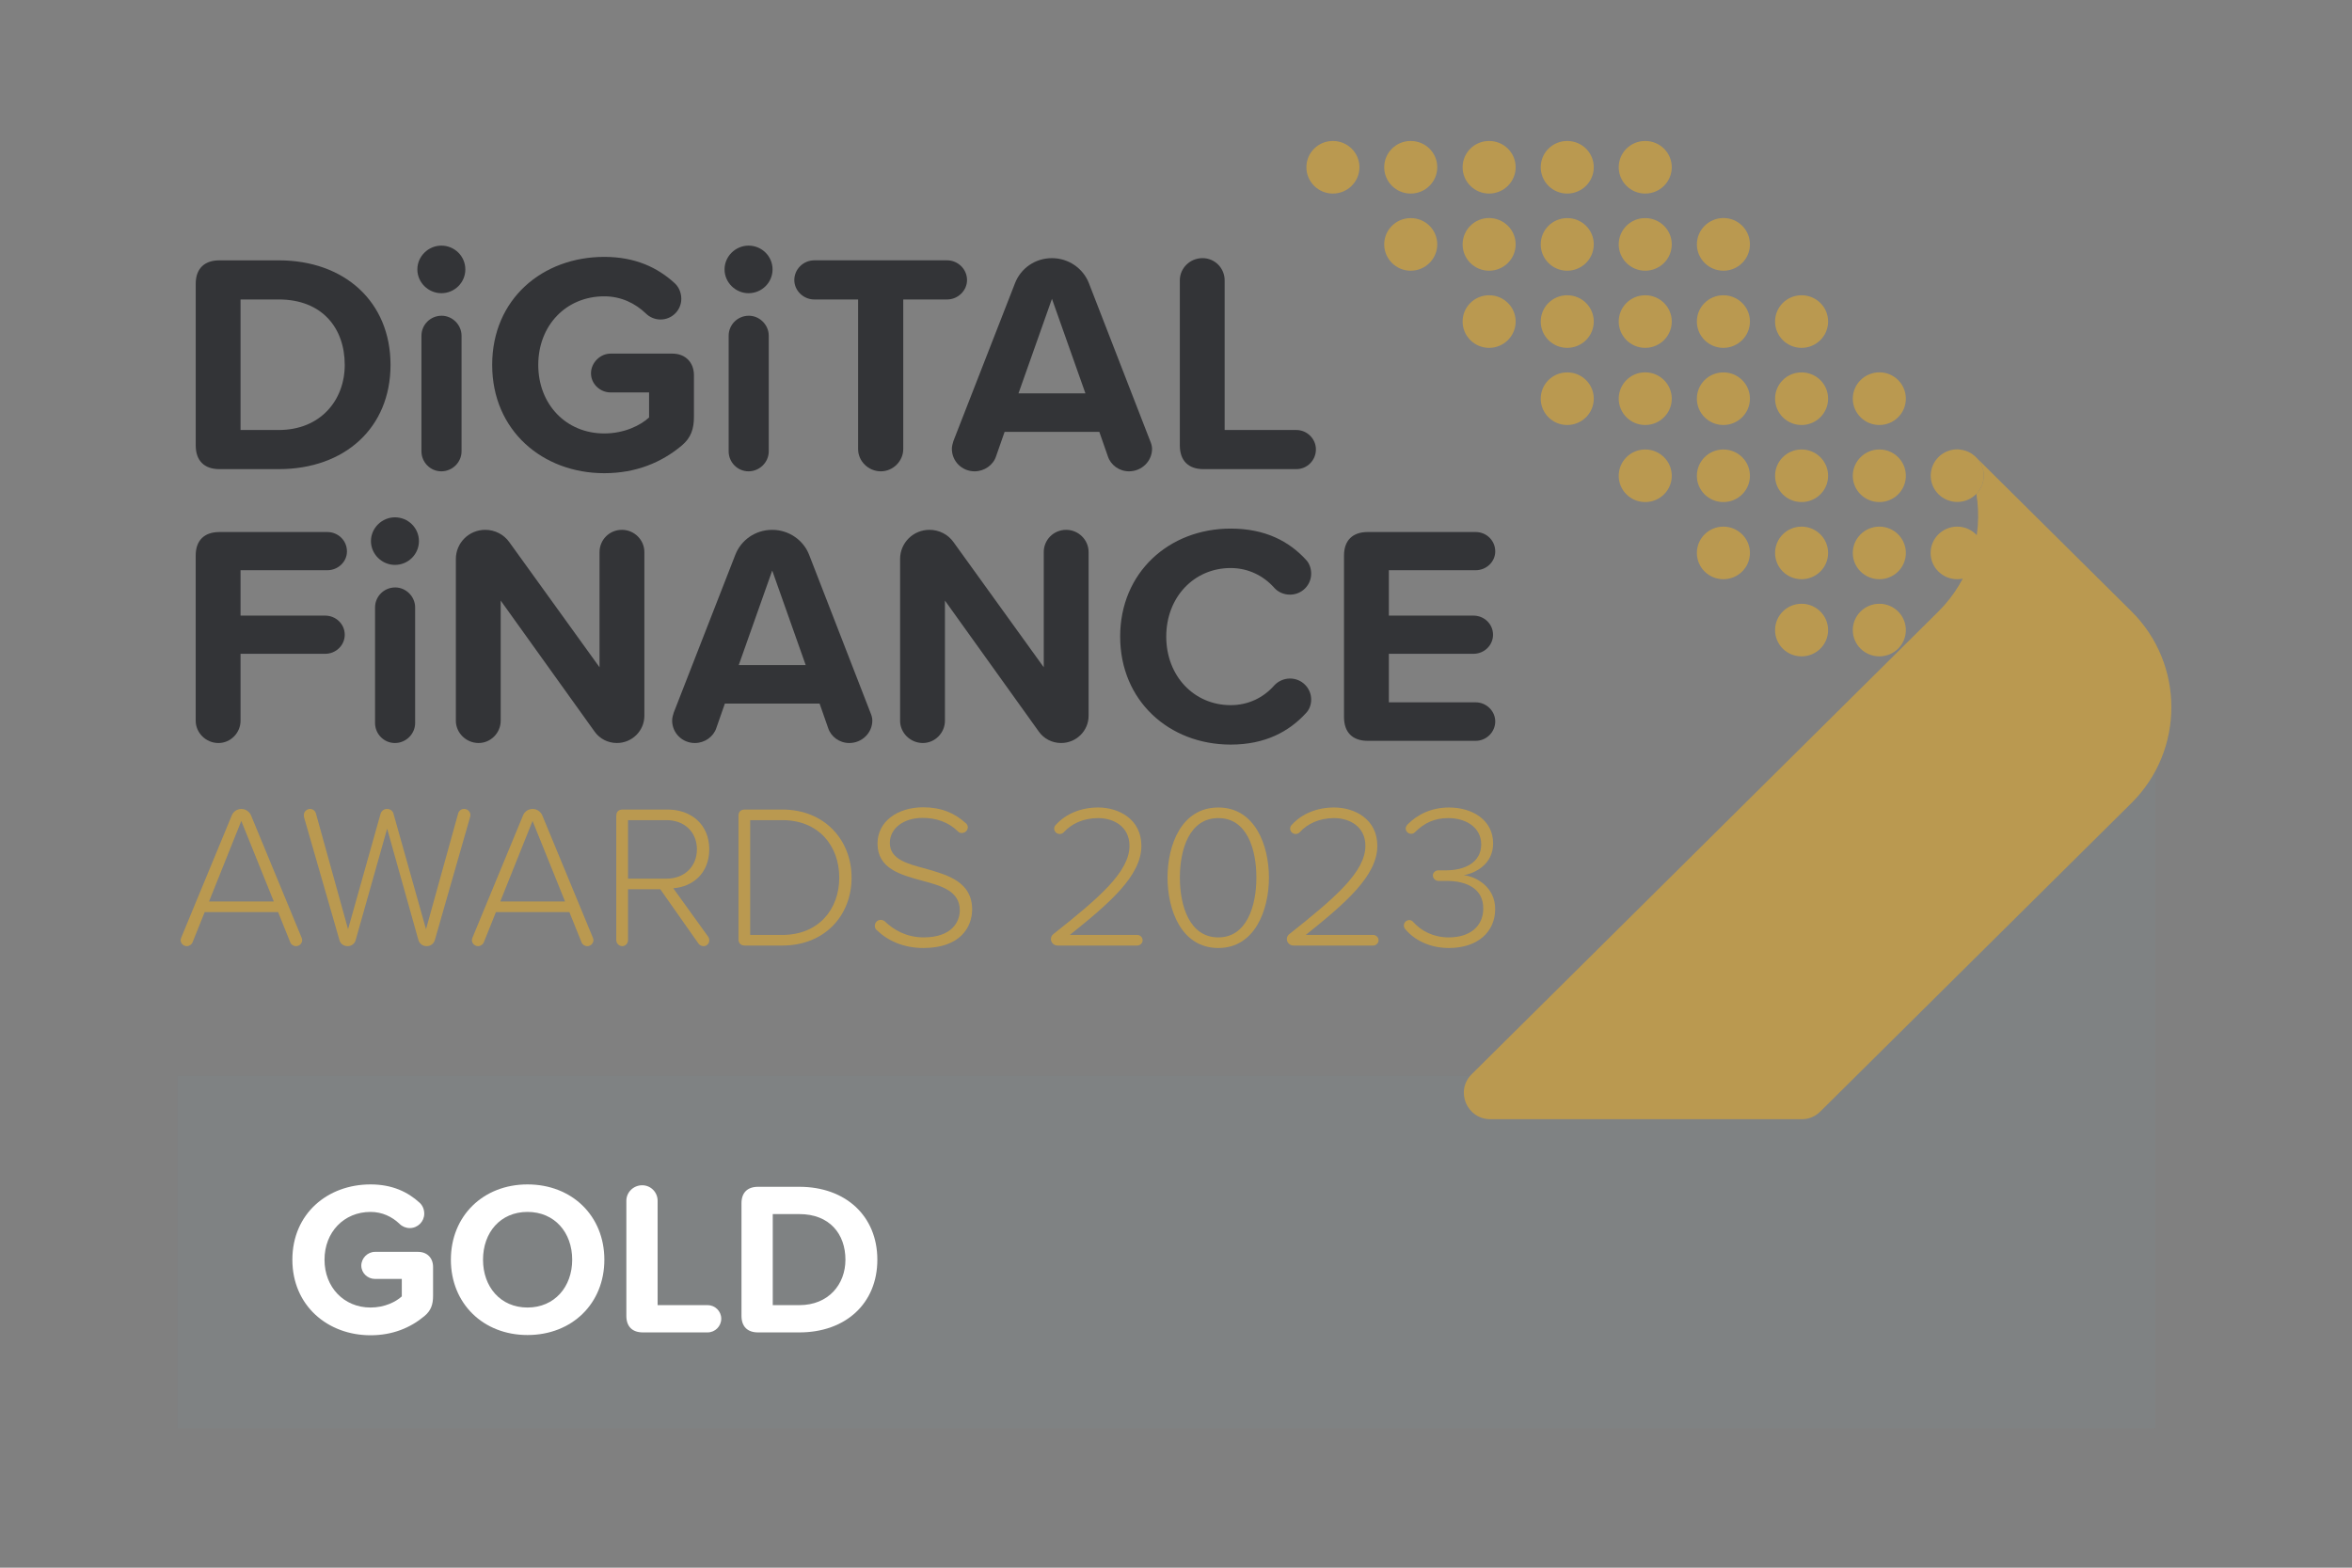 <svg width="150" height="100" viewBox="0 0 150 100" fill="none" xmlns="http://www.w3.org/2000/svg">
<rect x="0" y="0" width="150" height="100" fill="#808080" stroke="none"/>
<path d="M137.459 91.095H11.328V68.636H116.478L137.459 48.363V91.095Z" fill="#7F8283"/>
<mask id="mask0_18_34" style="mask-type:luminance" maskUnits="userSpaceOnUse" x="0" y="0" width="150" height="100">
<path d="M0 1.09265e-05H150V100H0V1.09265e-05Z" fill="white"/>
</mask>
<g mask="url(#mask0_18_34)">
<path d="M27.619 80.815V82.666C27.619 83.196 27.492 83.6 27.072 83.948C26.172 84.7 25.036 85.174 23.631 85.174C20.892 85.174 18.646 83.279 18.646 80.355C18.646 77.417 20.892 75.552 23.631 75.552C25.007 75.552 26.004 76.025 26.762 76.721C26.945 76.888 27.057 77.139 27.057 77.417C27.057 77.918 26.65 78.337 26.13 78.337C25.892 78.337 25.653 78.239 25.485 78.072C25.007 77.612 24.375 77.306 23.631 77.306C21.932 77.306 20.696 78.601 20.696 80.355C20.696 82.109 21.932 83.405 23.631 83.405C24.529 83.405 25.246 83.043 25.625 82.695V81.58H23.911C23.448 81.58 23.042 81.205 23.042 80.731C23.042 80.257 23.448 79.854 23.911 79.854H26.664C27.24 79.854 27.619 80.244 27.619 80.815Z" fill="white"/>
<path d="M33.642 77.306C31.914 77.306 30.805 78.615 30.805 80.355C30.805 82.082 31.914 83.405 33.642 83.405C35.368 83.405 36.492 82.082 36.492 80.355C36.492 78.615 35.368 77.306 33.642 77.306ZM33.642 75.552C36.478 75.552 38.543 77.556 38.543 80.355C38.543 83.154 36.478 85.159 33.642 85.159C30.82 85.159 28.755 83.154 28.755 80.355C28.755 77.556 30.82 75.552 33.642 75.552Z" fill="white"/>
<path d="M39.946 83.934V76.596C39.946 76.053 40.395 75.606 40.958 75.606C41.505 75.606 41.94 76.053 41.94 76.596V83.251H45.127C45.605 83.251 45.998 83.641 45.998 84.115C45.998 84.602 45.605 84.992 45.127 84.992H41C40.325 84.992 39.946 84.616 39.946 83.934Z" fill="white"/>
<path d="M50.982 83.252C52.836 83.252 53.918 81.929 53.918 80.355C53.918 78.712 52.906 77.445 50.982 77.445H49.283V83.252H50.982ZM47.289 83.934V76.749C47.289 76.081 47.668 75.704 48.342 75.704H50.982C53.918 75.704 55.953 77.557 55.953 80.355C55.953 83.154 53.918 84.992 50.982 84.992H48.342C47.668 84.992 47.289 84.616 47.289 83.934Z" fill="white"/>
<path d="M135.943 39.006L126.085 29.23C126.35 29.527 126.517 29.915 126.517 30.343C126.517 30.795 126.335 31.203 126.044 31.503C126.476 34.156 125.675 36.971 123.623 39.006L93.858 68.522C92.786 69.584 93.546 71.394 95.06 71.394H114.895C115.36 71.394 115.764 71.226 116.092 70.901L135.943 51.217C139.326 47.856 139.326 42.366 135.943 39.006Z" fill="#BA9950"/>
<path fill-rule="evenodd" clip-rule="evenodd" d="M124.821 33.592C125.756 33.592 126.51 34.346 126.51 35.272C126.51 36.199 125.756 36.947 124.821 36.947C123.886 36.947 123.126 36.199 123.126 35.272C123.126 34.346 123.886 33.592 124.821 33.592Z" fill="#BA9950"/>
<path fill-rule="evenodd" clip-rule="evenodd" d="M119.858 38.513C120.793 38.513 121.547 39.267 121.547 40.193C121.547 41.12 120.793 41.868 119.858 41.868C118.923 41.868 118.163 41.12 118.163 40.193C118.163 39.267 118.923 38.513 119.858 38.513Z" fill="#BA9950"/>
<path fill-rule="evenodd" clip-rule="evenodd" d="M119.858 33.592C120.793 33.592 121.547 34.346 121.547 35.272C121.547 36.199 120.793 36.947 119.858 36.947C118.923 36.947 118.163 36.199 118.163 35.272C118.163 34.346 118.923 33.592 119.858 33.592Z" fill="#BA9950"/>
<path fill-rule="evenodd" clip-rule="evenodd" d="M119.858 28.671C120.793 28.671 121.547 29.424 121.547 30.351C121.547 31.278 120.793 32.026 119.858 32.026C118.923 32.026 118.163 31.278 118.163 30.351C118.163 29.424 118.923 28.671 119.858 28.671Z" fill="#BA9950"/>
<path fill-rule="evenodd" clip-rule="evenodd" d="M119.858 23.75C120.793 23.75 121.547 24.503 121.547 25.43C121.547 26.357 120.793 27.11 119.858 27.11C118.923 27.11 118.163 26.357 118.163 25.43C118.163 24.503 118.923 23.755 119.858 23.75Z" fill="#BA9950"/>
<path fill-rule="evenodd" clip-rule="evenodd" d="M114.895 38.513C115.83 38.513 116.589 39.267 116.589 40.193C116.589 41.12 115.83 41.868 114.895 41.868C113.96 41.868 113.206 41.12 113.206 40.193C113.206 39.267 113.96 38.513 114.895 38.513Z" fill="#BA9950"/>
<path fill-rule="evenodd" clip-rule="evenodd" d="M114.895 33.592C115.83 33.592 116.589 34.346 116.589 35.272C116.589 36.199 115.83 36.947 114.895 36.947C113.96 36.947 113.206 36.199 113.206 35.272C113.206 34.346 113.96 33.592 114.895 33.592Z" fill="#BA9950"/>
<path fill-rule="evenodd" clip-rule="evenodd" d="M114.895 28.671C115.83 28.671 116.589 29.424 116.589 30.351C116.589 31.278 115.83 32.026 114.895 32.026C113.96 32.026 113.206 31.278 113.206 30.351C113.206 29.424 113.96 28.671 114.895 28.671Z" fill="#BA9950"/>
<path fill-rule="evenodd" clip-rule="evenodd" d="M114.895 23.755C115.83 23.755 116.589 24.503 116.589 25.43C116.589 26.356 115.83 27.11 114.895 27.11C113.96 27.11 113.206 26.356 113.206 25.43C113.206 24.503 113.96 23.75 114.895 23.755Z" fill="#BA9950"/>
<path fill-rule="evenodd" clip-rule="evenodd" d="M114.895 18.834C115.83 18.834 116.589 19.582 116.589 20.509C116.589 21.435 115.83 22.189 114.895 22.189C113.96 22.189 113.206 21.435 113.206 20.509C113.206 19.582 113.96 18.834 114.895 18.834Z" fill="#BA9950"/>
<path fill-rule="evenodd" clip-rule="evenodd" d="M109.908 33.592C110.843 33.592 111.603 34.346 111.603 35.272C111.603 36.199 110.843 36.947 109.908 36.947C108.973 36.947 108.219 36.199 108.219 35.272C108.219 34.346 108.973 33.592 109.908 33.592Z" fill="#BA9950"/>
<path fill-rule="evenodd" clip-rule="evenodd" d="M109.908 28.671C110.843 28.671 111.603 29.424 111.603 30.351C111.603 31.278 110.843 32.026 109.908 32.026C108.973 32.026 108.219 31.278 108.219 30.351C108.219 29.424 108.973 28.671 109.908 28.671Z" fill="#BA9950"/>
<path fill-rule="evenodd" clip-rule="evenodd" d="M109.908 23.755C110.843 23.75 111.603 24.503 111.603 25.43C111.603 26.356 110.843 27.11 109.908 27.11C108.973 27.11 108.219 26.356 108.219 25.43C108.219 24.503 108.973 23.755 109.908 23.755Z" fill="#BA9950"/>
<path fill-rule="evenodd" clip-rule="evenodd" d="M109.908 18.834C110.843 18.834 111.603 19.582 111.603 20.509C111.603 21.435 110.843 22.189 109.908 22.189C108.973 22.189 108.219 21.435 108.219 20.509C108.219 19.582 108.973 18.834 109.908 18.834Z" fill="#BA9950"/>
<path fill-rule="evenodd" clip-rule="evenodd" d="M104.924 28.671C105.859 28.671 106.618 29.424 106.618 30.351C106.618 31.278 105.859 32.026 104.924 32.026C103.989 32.026 103.235 31.278 103.235 30.351C103.235 29.424 103.989 28.671 104.924 28.671Z" fill="#BA9950"/>
<path fill-rule="evenodd" clip-rule="evenodd" d="M104.924 23.75C105.859 23.755 106.618 24.503 106.618 25.43C106.618 26.357 105.859 27.11 104.924 27.11C103.989 27.11 103.235 26.357 103.235 25.43C103.235 24.503 103.989 23.75 104.924 23.75Z" fill="#BA9950"/>
<path fill-rule="evenodd" clip-rule="evenodd" d="M104.924 18.834C105.859 18.834 106.618 19.582 106.618 20.509C106.618 21.435 105.859 22.189 104.924 22.189C103.989 22.189 103.235 21.435 103.235 20.509C103.235 19.582 103.989 18.834 104.924 18.834Z" fill="#BA9950"/>
<path fill-rule="evenodd" clip-rule="evenodd" d="M99.95 23.755C100.885 23.75 101.644 24.503 101.644 25.43C101.644 26.356 100.885 27.11 99.95 27.11C99.015 27.11 98.261 26.356 98.261 25.43C98.261 24.503 99.015 23.755 99.95 23.755Z" fill="#BA9950"/>
<path fill-rule="evenodd" clip-rule="evenodd" d="M99.95 18.834C100.885 18.834 101.644 19.582 101.644 20.509C101.644 21.435 100.885 22.189 99.95 22.189C99.015 22.189 98.261 21.435 98.261 20.509C98.261 19.582 99.015 18.834 99.95 18.834Z" fill="#BA9950"/>
<path fill-rule="evenodd" clip-rule="evenodd" d="M94.968 18.834C95.903 18.834 96.662 19.582 96.662 20.509C96.662 21.435 95.903 22.189 94.968 22.189C94.033 22.189 93.279 21.435 93.279 20.509C93.279 19.582 94.033 18.834 94.968 18.834Z" fill="#BA9950"/>
<path fill-rule="evenodd" clip-rule="evenodd" d="M109.914 13.907C110.849 13.907 111.603 14.661 111.603 15.588C111.603 16.515 110.849 17.268 109.914 17.268C108.979 17.268 108.22 16.515 108.22 15.588C108.22 14.661 108.979 13.913 109.914 13.907Z" fill="#BA9950"/>
<path fill-rule="evenodd" clip-rule="evenodd" d="M104.924 13.913C105.859 13.913 106.618 14.661 106.618 15.588C106.618 16.514 105.859 17.268 104.924 17.268C103.989 17.268 103.235 16.514 103.235 15.588C103.235 14.661 103.989 13.908 104.924 13.913Z" fill="#BA9950"/>
<path fill-rule="evenodd" clip-rule="evenodd" d="M104.924 8.992C105.859 8.992 106.618 9.74 106.618 10.667C106.618 11.593 105.859 12.347 104.924 12.347C103.989 12.347 103.235 11.593 103.235 10.667C103.235 9.74 103.989 8.992 104.924 8.992Z" fill="#BA9950"/>
<path fill-rule="evenodd" clip-rule="evenodd" d="M99.95 13.913C100.885 13.908 101.644 14.661 101.644 15.588C101.644 16.514 100.885 17.268 99.95 17.268C99.015 17.268 98.261 16.514 98.261 15.588C98.261 14.661 99.015 13.913 99.95 13.913Z" fill="#BA9950"/>
<path fill-rule="evenodd" clip-rule="evenodd" d="M99.95 8.992C100.885 8.992 101.644 9.74 101.644 10.667C101.644 11.593 100.885 12.347 99.95 12.347C99.015 12.347 98.261 11.593 98.261 10.667C98.261 9.74 99.015 8.992 99.95 8.992Z" fill="#BA9950"/>
<path fill-rule="evenodd" clip-rule="evenodd" d="M94.968 13.907C95.903 13.913 96.662 14.661 96.662 15.588C96.662 16.515 95.903 17.268 94.968 17.268C94.033 17.268 93.279 16.515 93.279 15.588C93.279 14.661 94.033 13.907 94.968 13.907Z" fill="#BA9950"/>
<path fill-rule="evenodd" clip-rule="evenodd" d="M94.968 8.992C95.903 8.992 96.662 9.74 96.662 10.667C96.662 11.593 95.903 12.347 94.968 12.347C94.033 12.347 93.279 11.593 93.279 10.667C93.279 9.74 94.033 8.992 94.968 8.992Z" fill="#BA9950"/>
<path fill-rule="evenodd" clip-rule="evenodd" d="M89.968 13.913C90.903 13.908 91.662 14.661 91.662 15.588C91.662 16.514 90.903 17.268 89.968 17.268C89.033 17.268 88.279 16.514 88.279 15.588C88.279 14.661 89.033 13.913 89.968 13.913Z" fill="#BA9950"/>
<path fill-rule="evenodd" clip-rule="evenodd" d="M89.968 8.992C90.903 8.992 91.662 9.74 91.662 10.667C91.662 11.593 90.903 12.347 89.968 12.347C89.033 12.347 88.279 11.593 88.279 10.667C88.279 9.74 89.033 8.992 89.968 8.992Z" fill="#BA9950"/>
<path fill-rule="evenodd" clip-rule="evenodd" d="M85.005 8.992C85.94 8.992 86.699 9.74 86.699 10.667C86.699 11.593 85.94 12.347 85.005 12.347C84.07 12.347 83.316 11.593 83.316 10.667C83.316 9.74 84.07 8.992 85.005 8.992Z" fill="#BA9950"/>
<path d="M125.945 29.092L126.085 29.23C126.041 29.181 125.994 29.135 125.945 29.092Z" fill="#BA9950"/>
<path d="M126.084 29.23L125.945 29.091C125.701 28.877 125.398 28.733 125.059 28.687C124.983 28.676 124.907 28.663 124.828 28.663C123.893 28.663 123.133 29.416 123.133 30.343C123.133 31.27 123.893 32.018 124.828 32.018C125.307 32.018 125.736 31.82 126.043 31.504C126.335 31.203 126.517 30.795 126.517 30.343C126.517 29.915 126.351 29.527 126.084 29.23Z" fill="#BA9950"/>
<path d="M17.777 27.429C20.435 27.429 21.986 25.532 21.986 23.276C21.986 20.919 20.537 19.102 17.777 19.102H15.341V27.429H17.777ZM12.482 28.407V18.104C12.482 17.146 13.025 16.607 13.992 16.607H17.777C21.986 16.607 24.906 19.262 24.906 23.276C24.906 27.289 21.986 29.925 17.777 29.925H13.992C13.025 29.925 12.482 29.386 12.482 28.407Z" fill="#333437"/>
<path d="M26.878 28.787V21.418C26.878 20.72 27.442 20.14 28.167 20.14C28.852 20.14 29.436 20.72 29.436 21.418V28.787C29.436 29.486 28.852 30.065 28.147 30.065C27.442 30.065 26.878 29.486 26.878 28.787ZM26.617 17.185C26.617 16.346 27.321 15.668 28.147 15.668C28.993 15.668 29.677 16.346 29.677 17.185C29.677 18.024 28.993 18.703 28.147 18.703C27.321 18.703 26.617 18.024 26.617 17.185Z" fill="#333437"/>
<path d="M44.256 23.934V26.59C44.256 27.349 44.075 27.928 43.471 28.428C42.182 29.506 40.551 30.184 38.537 30.184C34.611 30.184 31.389 27.469 31.389 23.276C31.389 19.063 34.611 16.386 38.537 16.386C40.511 16.386 41.941 17.066 43.028 18.064C43.289 18.304 43.45 18.663 43.45 19.063C43.45 19.781 42.867 20.381 42.121 20.381C41.779 20.381 41.437 20.24 41.195 20.001C40.511 19.342 39.604 18.902 38.537 18.902C36.101 18.902 34.328 20.76 34.328 23.276C34.328 25.792 36.101 27.649 38.537 27.649C39.826 27.649 40.853 27.129 41.396 26.63V25.033H38.94C38.275 25.033 37.691 24.494 37.691 23.814C37.691 23.136 38.275 22.557 38.94 22.557H42.886C43.712 22.557 44.256 23.116 44.256 23.934Z" fill="#333437"/>
<path d="M46.47 28.787V21.418C46.47 20.72 47.034 20.14 47.759 20.14C48.444 20.14 49.028 20.72 49.028 21.418V28.787C49.028 29.486 48.444 30.065 47.739 30.065C47.034 30.065 46.47 29.486 46.47 28.787ZM46.209 17.185C46.209 16.346 46.913 15.668 47.739 15.668C48.585 15.668 49.27 16.346 49.27 17.185C49.27 18.024 48.585 18.703 47.739 18.703C46.913 18.703 46.209 18.024 46.209 17.185Z" fill="#333437"/>
<path d="M54.726 28.647V19.102H51.927C51.242 19.102 50.658 18.543 50.658 17.864C50.658 17.165 51.242 16.606 51.927 16.606H60.404C61.089 16.606 61.673 17.165 61.673 17.864C61.673 18.543 61.089 19.102 60.404 19.102H57.605V28.647C57.605 29.406 56.961 30.065 56.176 30.065C55.37 30.065 54.726 29.406 54.726 28.647Z" fill="#333437"/>
<path d="M69.224 25.093L67.089 19.062L64.954 25.093H69.224ZM73.473 28.627C73.473 29.426 72.808 30.065 72.002 30.065C71.378 30.065 70.835 29.665 70.654 29.106L70.11 27.549H64.069L63.525 29.106C63.344 29.665 62.78 30.065 62.156 30.065C61.35 30.065 60.706 29.426 60.706 28.627C60.706 28.448 60.766 28.268 60.806 28.128L64.733 18.064C65.096 17.126 66.002 16.467 67.089 16.467C68.156 16.467 69.082 17.126 69.445 18.064L73.352 28.128C73.412 28.268 73.473 28.448 73.473 28.627Z" fill="#333437"/>
<path d="M75.244 28.407V17.884C75.244 17.105 75.888 16.466 76.694 16.466C77.479 16.466 78.103 17.105 78.103 17.884V27.429H82.674C83.359 27.429 83.923 27.988 83.923 28.667C83.923 29.366 83.359 29.925 82.674 29.925H76.754C75.788 29.925 75.244 29.386 75.244 28.407Z" fill="#333437"/>
<path d="M12.481 45.978V35.435C12.481 34.476 13.025 33.938 13.991 33.938H20.878C21.563 33.938 22.127 34.476 22.127 35.175C22.127 35.834 21.563 36.373 20.878 36.373H15.341V39.269H20.738C21.422 39.269 21.986 39.808 21.986 40.487C21.986 41.166 21.422 41.705 20.738 41.705H15.341V45.978C15.341 46.737 14.716 47.396 13.931 47.396C13.126 47.396 12.481 46.737 12.481 45.978Z" fill="#333437"/>
<path d="M23.919 46.118V38.75C23.919 38.051 24.482 37.472 25.208 37.472C25.892 37.472 26.476 38.051 26.476 38.75V46.118C26.476 46.817 25.892 47.396 25.187 47.396C24.482 47.396 23.919 46.817 23.919 46.118ZM23.657 34.516C23.657 33.678 24.362 32.999 25.187 32.999C26.033 32.999 26.718 33.678 26.718 34.516C26.718 35.355 26.033 36.034 25.187 36.034C24.362 36.034 23.657 35.355 23.657 34.516Z" fill="#333437"/>
<path d="M37.913 46.657L31.932 38.31V45.978C31.932 46.737 31.308 47.395 30.523 47.395C29.717 47.395 29.073 46.737 29.073 45.978V35.654C29.073 34.636 29.899 33.797 30.946 33.797C31.57 33.797 32.134 34.097 32.476 34.576L38.236 42.564V35.216C38.236 34.437 38.86 33.797 39.665 33.797C40.45 33.797 41.095 34.437 41.095 35.216V45.659C41.095 46.617 40.31 47.395 39.343 47.395C38.759 47.395 38.236 47.117 37.913 46.657Z" fill="#333437"/>
<path d="M51.384 42.424L49.249 36.393L47.114 42.424H51.384ZM55.633 45.958C55.633 46.757 54.968 47.396 54.163 47.396C53.538 47.396 52.995 46.996 52.814 46.437L52.27 44.88H46.229L45.685 46.437C45.504 46.996 44.941 47.396 44.316 47.396C43.51 47.396 42.866 46.757 42.866 45.958C42.866 45.779 42.926 45.599 42.967 45.459L46.893 35.395C47.255 34.457 48.162 33.798 49.249 33.798C50.316 33.798 51.243 34.457 51.605 35.395L55.512 45.459C55.572 45.599 55.633 45.779 55.633 45.958Z" fill="#333437"/>
<path d="M66.244 46.657L60.264 38.31V45.978C60.264 46.737 59.64 47.395 58.854 47.395C58.048 47.395 57.404 46.737 57.404 45.978V35.654C57.404 34.636 58.23 33.797 59.277 33.797C59.901 33.797 60.465 34.097 60.807 34.576L66.566 42.564V35.216C66.566 34.437 67.19 33.797 67.996 33.797C68.781 33.797 69.426 34.437 69.426 35.216V45.659C69.426 46.617 68.641 47.395 67.674 47.395C67.09 47.395 66.566 47.117 66.244 46.657Z" fill="#333437"/>
<path d="M71.439 40.607C71.439 36.513 74.56 33.718 78.487 33.718C80.701 33.718 82.212 34.536 83.279 35.695C83.501 35.915 83.621 36.254 83.621 36.593C83.621 37.332 83.017 37.931 82.272 37.931C81.869 37.931 81.507 37.772 81.245 37.472C80.581 36.733 79.614 36.234 78.487 36.234C76.151 36.234 74.378 38.091 74.378 40.607C74.378 43.123 76.151 44.98 78.487 44.98C79.614 44.98 80.581 44.501 81.265 43.722C81.507 43.462 81.869 43.282 82.272 43.282C83.017 43.282 83.621 43.882 83.621 44.62C83.621 44.959 83.501 45.279 83.279 45.499C82.212 46.657 80.701 47.496 78.487 47.496C74.56 47.496 71.439 44.7 71.439 40.607Z" fill="#333437"/>
<path d="M85.715 45.739V35.435C85.715 34.476 86.259 33.937 87.225 33.937H94.112C94.797 33.937 95.36 34.476 95.36 35.175C95.36 35.834 94.797 36.373 94.112 36.373H88.575V39.269H93.971C94.656 39.269 95.219 39.808 95.219 40.487C95.219 41.166 94.656 41.705 93.971 41.705H88.575V44.8H94.112C94.797 44.8 95.36 45.359 95.36 46.018C95.36 46.697 94.797 47.256 94.112 47.256H87.225C86.259 47.256 85.715 46.717 85.715 45.739Z" fill="#333437"/>
<path d="M17.462 57.505L15.389 52.367L13.33 57.505H17.462ZM19.272 59.963C19.272 60.172 19.102 60.353 18.879 60.353C18.708 60.353 18.564 60.249 18.511 60.107L17.737 58.181H13.054L12.281 60.107C12.228 60.249 12.071 60.353 11.913 60.353C11.69 60.353 11.52 60.172 11.52 59.963C11.52 59.925 11.533 59.872 11.559 59.807L14.786 52.003C14.878 51.769 15.127 51.6 15.389 51.6C15.665 51.6 15.901 51.769 16.006 52.003L19.233 59.807C19.246 59.846 19.272 59.898 19.272 59.963Z" fill="#BA9950"/>
<path d="M26.684 59.963L24.69 52.861L22.683 59.963C22.631 60.198 22.408 60.354 22.171 60.354C21.922 60.354 21.699 60.198 21.647 59.963L19.391 52.133C19.377 52.068 19.377 52.029 19.377 51.989C19.377 51.782 19.561 51.599 19.771 51.599C19.955 51.599 20.112 51.73 20.151 51.899L22.198 59.274L24.27 51.912C24.323 51.73 24.48 51.599 24.69 51.599C24.887 51.599 25.057 51.73 25.097 51.912L27.169 59.274L29.216 51.899C29.255 51.73 29.412 51.599 29.596 51.599C29.832 51.599 30.003 51.782 30.003 52.003C30.003 52.029 29.99 52.068 29.976 52.133L27.733 59.963C27.668 60.198 27.458 60.354 27.209 60.354C26.959 60.354 26.749 60.198 26.684 59.963Z" fill="#BA9950"/>
<path d="M36.037 57.505L33.964 52.367L31.905 57.505H36.037ZM37.847 59.963C37.847 60.172 37.677 60.353 37.454 60.353C37.283 60.353 37.139 60.249 37.087 60.107L36.312 58.181H31.629L30.856 60.107C30.803 60.249 30.646 60.353 30.488 60.353C30.266 60.353 30.095 60.172 30.095 59.963C30.095 59.925 30.108 59.872 30.134 59.807L33.361 52.003C33.453 51.769 33.702 51.6 33.964 51.6C34.24 51.6 34.476 51.769 34.581 52.003L37.808 59.807C37.821 59.846 37.847 59.898 37.847 59.963Z" fill="#BA9950"/>
<path d="M40.052 56.048H42.505C43.659 56.048 44.446 55.267 44.446 54.175C44.446 53.083 43.659 52.315 42.505 52.315H40.052V56.048ZM45.167 59.755C45.206 59.808 45.233 59.885 45.233 59.99C45.233 60.171 45.089 60.353 44.879 60.353C44.748 60.353 44.63 60.302 44.551 60.197L42.111 56.725H40.052V59.976C40.052 60.171 39.894 60.353 39.684 60.353C39.474 60.353 39.304 60.171 39.304 59.976V52.042C39.304 51.782 39.449 51.639 39.711 51.639H42.57C44.078 51.639 45.233 52.588 45.233 54.175C45.233 55.697 44.184 56.569 42.938 56.66L45.167 59.755Z" fill="#BA9950"/>
<path d="M49.89 59.638C52.198 59.638 53.524 58.013 53.524 55.983C53.524 53.954 52.212 52.315 49.89 52.315H47.843V59.638H49.89ZM47.096 59.911V52.042C47.096 51.782 47.24 51.639 47.502 51.639H49.89C52.605 51.639 54.31 53.602 54.31 55.983C54.31 58.39 52.605 60.315 49.89 60.315H47.502C47.24 60.315 47.096 60.159 47.096 59.911Z" fill="#BA9950"/>
<path d="M55.793 59.053C55.793 58.845 55.964 58.676 56.161 58.676C56.265 58.676 56.357 58.715 56.423 58.767C57 59.326 57.826 59.794 58.902 59.794C60.699 59.794 61.211 58.806 61.211 58.065C61.211 56.842 60.044 56.503 58.81 56.178C57.433 55.801 55.964 55.411 55.964 53.811C55.964 52.393 57.249 51.496 58.876 51.496C60.017 51.496 60.883 51.86 61.578 52.497C61.657 52.549 61.723 52.653 61.723 52.77C61.723 52.966 61.552 53.135 61.342 53.135C61.25 53.135 61.159 53.108 61.106 53.044C60.489 52.432 59.689 52.172 58.837 52.172C57.63 52.172 56.75 52.835 56.75 53.772C56.75 54.8 57.84 55.099 59.033 55.411C60.45 55.814 61.998 56.256 61.998 58.012C61.998 59.131 61.25 60.471 58.889 60.471C57.617 60.471 56.606 60.002 55.911 59.326C55.832 59.261 55.793 59.17 55.793 59.053Z" fill="#BA9950"/>
<path d="M67.022 59.898C67.022 59.768 67.087 59.651 67.192 59.573C70.104 57.271 72.033 55.606 72.033 53.954C72.033 52.705 70.996 52.185 70.039 52.185C69.081 52.185 68.333 52.549 67.835 53.095C67.769 53.16 67.678 53.199 67.586 53.199C67.389 53.199 67.231 53.043 67.231 52.848C67.231 52.757 67.284 52.653 67.35 52.601C67.979 51.912 68.937 51.508 70.039 51.508C71.325 51.508 72.793 52.236 72.793 53.954C72.793 55.866 70.76 57.609 68.229 59.638H72.531C72.715 59.638 72.872 59.794 72.872 59.977C72.872 60.159 72.715 60.314 72.531 60.314H67.441C67.218 60.314 67.022 60.133 67.022 59.898Z" fill="#BA9950"/>
<path d="M77.7 52.185C75.851 52.185 75.247 54.188 75.247 55.983C75.247 57.765 75.851 59.795 77.7 59.795C79.523 59.795 80.127 57.765 80.127 55.983C80.127 54.188 79.536 52.185 77.7 52.185ZM77.7 51.509C80.035 51.509 80.927 53.915 80.927 55.983C80.927 58.038 80.035 60.471 77.7 60.471C75.339 60.471 74.46 58.038 74.46 55.983C74.46 53.915 75.339 51.509 77.7 51.509Z" fill="#BA9950"/>
<path d="M82.068 59.898C82.068 59.768 82.134 59.651 82.239 59.573C85.151 57.271 87.079 55.606 87.079 53.954C87.079 52.705 86.043 52.185 85.085 52.185C84.128 52.185 83.38 52.549 82.882 53.095C82.816 53.16 82.724 53.199 82.632 53.199C82.436 53.199 82.278 53.043 82.278 52.848C82.278 52.757 82.331 52.653 82.397 52.601C83.025 51.912 83.984 51.508 85.085 51.508C86.371 51.508 87.84 52.236 87.84 53.954C87.84 55.866 85.807 57.609 83.275 59.638H87.578C87.761 59.638 87.919 59.794 87.919 59.977C87.919 60.159 87.761 60.314 87.578 60.314H82.488C82.265 60.314 82.068 60.133 82.068 59.898Z" fill="#BA9950"/>
<path d="M89.637 59.287C89.572 59.222 89.532 59.131 89.532 59.04C89.532 58.845 89.69 58.689 89.886 58.689C89.978 58.689 90.07 58.74 90.123 58.806C90.634 59.378 91.409 59.795 92.392 59.795C93.743 59.795 94.596 59.092 94.596 57.947C94.596 56.698 93.559 56.191 92.248 56.191H91.736C91.552 56.191 91.382 56.035 91.382 55.84C91.382 55.658 91.552 55.515 91.736 55.515H92.248C93.402 55.515 94.465 55.021 94.465 53.863C94.465 52.783 93.494 52.185 92.366 52.185C91.474 52.185 90.831 52.497 90.227 53.095C90.162 53.16 90.084 53.186 89.992 53.186C89.808 53.186 89.65 53.03 89.65 52.848C89.65 52.757 89.703 52.666 89.755 52.602C90.385 51.964 91.277 51.509 92.405 51.509C93.927 51.509 95.225 52.328 95.225 53.798C95.225 55.124 94.097 55.697 93.35 55.827C94.11 55.905 95.356 56.556 95.356 57.986C95.356 59.417 94.268 60.471 92.405 60.471C91.159 60.471 90.201 59.951 89.637 59.287Z" fill="#BA9950"/>
</g>
</svg>
